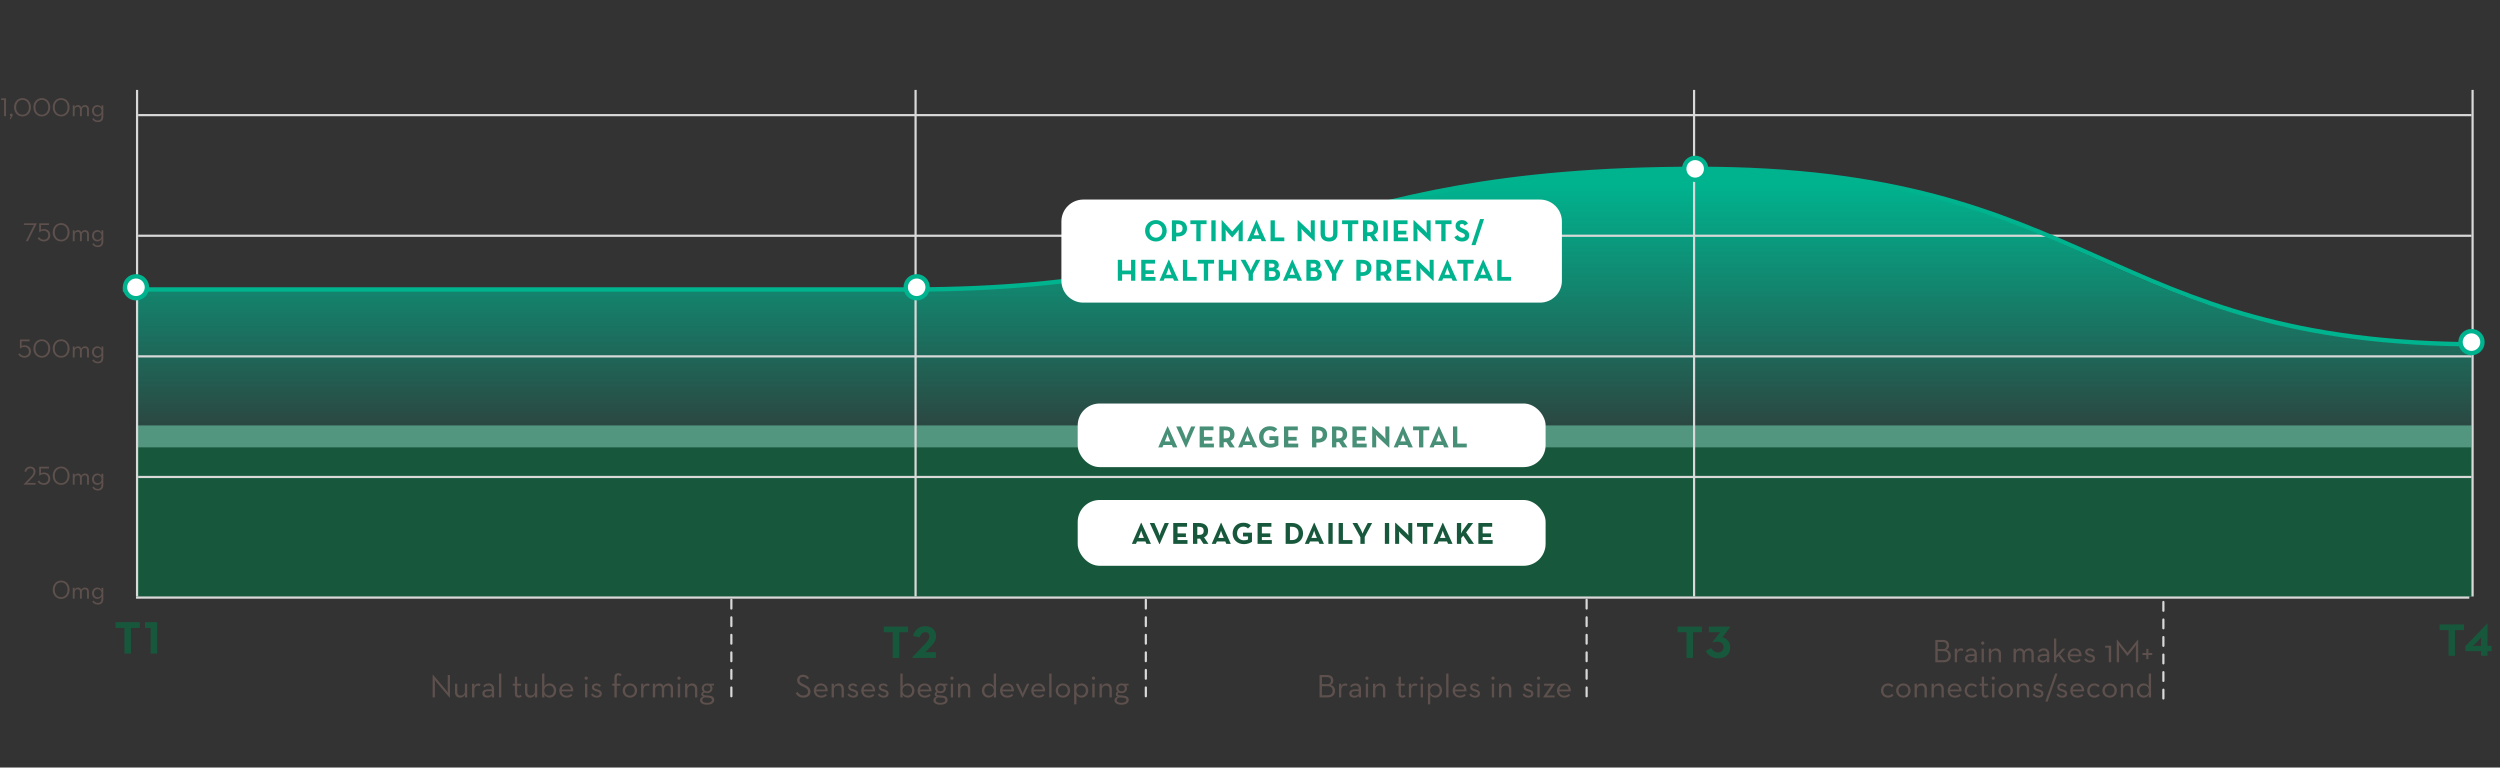 <svg width="1140" height="350" viewBox="0 0 1140 350" fill="none" xmlns="http://www.w3.org/2000/svg">
<rect x="0" y="0" width="1140" height="350" fill="#333333" stroke="none"/>
<path d="M417.66 132H62V271H1127V157C955.609 157 953.628 77 773.321 77C593.014 77 583.107 132 417.66 132Z" fill="url(#paint0_linear_6990_3012)"/>
<path d="M62 194H1127V272H62V194Z" fill="#52967F"/>
<rect width="1065" height="68" transform="translate(62 204)" fill="#17583C"/>
<line x1="417.5" y1="41" x2="417.5" y2="272" stroke="#D9D9D9" style="mix-blend-mode:multiply"/>
<line x1="772.5" y1="41" x2="772.5" y2="272" stroke="#D9D9D9" style="mix-blend-mode:multiply"/>
<line x1="1127.5" y1="41" x2="1127.5" y2="272" stroke="#D9D9D9" style="mix-blend-mode:multiply"/>
<line x1="62.5" y1="41" x2="62.5" y2="272" stroke="#D9D9D9" style="mix-blend-mode:multiply"/>
<path d="M1.846 53H2.722V44.84H0.514V45.608H1.846V53ZM4.442 54.344H4.91L5.63 52.904C5.702 52.772 5.774 52.592 5.774 52.424C5.774 52.064 5.474 51.776 5.126 51.776C4.79 51.776 4.478 52.064 4.478 52.424C4.478 52.712 4.658 52.928 4.91 53.012L4.442 54.344ZM10.263 53.096C12.423 53.096 14.103 51.392 14.103 48.92C14.103 46.448 12.423 44.744 10.263 44.744C8.103 44.744 6.423 46.448 6.423 48.92C6.423 51.392 8.103 53.096 10.263 53.096ZM10.263 52.316C8.475 52.316 7.335 50.888 7.335 48.92C7.335 46.952 8.475 45.524 10.263 45.524C12.051 45.524 13.191 46.952 13.191 48.92C13.191 50.888 12.051 52.316 10.263 52.316ZM19.076 53.096C21.236 53.096 22.916 51.392 22.916 48.92C22.916 46.448 21.236 44.744 19.076 44.744C16.916 44.744 15.236 46.448 15.236 48.92C15.236 51.392 16.916 53.096 19.076 53.096ZM19.076 52.316C17.288 52.316 16.148 50.888 16.148 48.92C16.148 46.952 17.288 45.524 19.076 45.524C20.864 45.524 22.004 46.952 22.004 48.92C22.004 50.888 20.864 52.316 19.076 52.316ZM27.888 53.096C30.048 53.096 31.728 51.392 31.728 48.92C31.728 46.448 30.048 44.744 27.888 44.744C25.728 44.744 24.048 46.448 24.048 48.92C24.048 51.392 25.728 53.096 27.888 53.096ZM27.888 52.316C26.1 52.316 24.96 50.888 24.96 48.92C24.96 46.952 26.1 45.524 27.888 45.524C29.676 45.524 30.816 46.952 30.816 48.92C30.816 50.888 29.676 52.316 27.888 52.316ZM33.185 53H34.025V50.216C34.025 49.232 34.577 48.692 35.369 48.692C36.137 48.692 36.449 49.136 36.449 49.928V53H37.289V50.216C37.289 49.232 37.829 48.692 38.621 48.692C39.401 48.692 39.713 49.136 39.713 49.928V53H40.541V49.82C40.541 48.644 39.869 47.924 38.777 47.924C38.057 47.924 37.433 48.296 37.061 48.968C36.845 48.344 36.341 47.924 35.561 47.924C34.865 47.924 34.325 48.296 34.001 48.968L34.025 48.032H33.185V53ZM44.595 55.676C46.071 55.676 47.103 54.908 47.103 53.156V48.032H46.263L46.287 49.1C45.939 48.416 45.303 47.924 44.355 47.924C43.011 47.924 41.955 49.028 41.955 50.504C41.955 51.992 43.011 53.096 44.367 53.096C45.255 53.096 45.939 52.616 46.263 51.968V53.096C46.263 54.404 45.639 54.956 44.571 54.956C43.695 54.956 43.119 54.56 42.699 53.864L42.075 54.296C42.543 55.1 43.371 55.676 44.595 55.676ZM44.535 52.364C43.491 52.364 42.819 51.584 42.819 50.504C42.819 49.436 43.491 48.668 44.535 48.668C45.591 48.668 46.299 49.436 46.299 50.504C46.299 51.584 45.591 52.364 44.535 52.364Z" fill="#5E514D"/>
<path d="M11.159 163.096C12.887 163.096 14.111 161.992 14.111 160.252C14.111 158.632 12.935 157.456 11.231 157.456C10.667 157.456 10.235 157.564 9.851 157.792V155.608H13.511V154.84H9.083V158.908L9.155 158.956C9.647 158.512 10.235 158.2 11.111 158.2C12.395 158.2 13.199 159.076 13.199 160.252C13.199 161.44 12.407 162.316 11.159 162.316C10.127 162.316 9.431 161.8 9.047 161.14L8.303 161.548C8.819 162.484 9.863 163.096 11.159 163.096ZM19.076 163.096C21.236 163.096 22.916 161.392 22.916 158.92C22.916 156.448 21.236 154.744 19.076 154.744C16.916 154.744 15.236 156.448 15.236 158.92C15.236 161.392 16.916 163.096 19.076 163.096ZM19.076 162.316C17.288 162.316 16.148 160.888 16.148 158.92C16.148 156.952 17.288 155.524 19.076 155.524C20.864 155.524 22.004 156.952 22.004 158.92C22.004 160.888 20.864 162.316 19.076 162.316ZM27.888 163.096C30.048 163.096 31.728 161.392 31.728 158.92C31.728 156.448 30.048 154.744 27.888 154.744C25.728 154.744 24.048 156.448 24.048 158.92C24.048 161.392 25.728 163.096 27.888 163.096ZM27.888 162.316C26.1 162.316 24.96 160.888 24.96 158.92C24.96 156.952 26.1 155.524 27.888 155.524C29.676 155.524 30.816 156.952 30.816 158.92C30.816 160.888 29.676 162.316 27.888 162.316ZM33.185 163H34.025V160.216C34.025 159.232 34.577 158.692 35.369 158.692C36.137 158.692 36.449 159.136 36.449 159.928V163H37.289V160.216C37.289 159.232 37.829 158.692 38.621 158.692C39.401 158.692 39.713 159.136 39.713 159.928V163H40.541V159.82C40.541 158.644 39.869 157.924 38.777 157.924C38.057 157.924 37.433 158.296 37.061 158.968C36.845 158.344 36.341 157.924 35.561 157.924C34.865 157.924 34.325 158.296 34.001 158.968L34.025 158.032H33.185V163ZM44.595 165.676C46.071 165.676 47.103 164.908 47.103 163.156V158.032H46.263L46.287 159.1C45.939 158.416 45.303 157.924 44.355 157.924C43.011 157.924 41.955 159.028 41.955 160.504C41.955 161.992 43.011 163.096 44.367 163.096C45.255 163.096 45.939 162.616 46.263 161.968V163.096C46.263 164.404 45.639 164.956 44.571 164.956C43.695 164.956 43.119 164.56 42.699 163.864L42.075 164.296C42.543 165.1 43.371 165.676 44.595 165.676ZM44.535 162.364C43.491 162.364 42.819 161.584 42.819 160.504C42.819 159.436 43.491 158.668 44.535 158.668C45.591 158.668 46.299 159.436 46.299 160.504C46.299 161.584 45.591 162.364 44.535 162.364Z" fill="#5E514D"/>
<path d="M11.784 110H12.708L16.752 101.924V101.84H10.896V102.608H15.48L11.784 110ZM19.972 110.096C21.7 110.096 22.924 108.992 22.924 107.252C22.924 105.632 21.748 104.456 20.044 104.456C19.48 104.456 19.048 104.564 18.664 104.792V102.608H22.324V101.84H17.896V105.908L17.968 105.956C18.46 105.512 19.048 105.2 19.924 105.2C21.208 105.2 22.012 106.076 22.012 107.252C22.012 108.44 21.22 109.316 19.972 109.316C18.94 109.316 18.244 108.8 17.86 108.14L17.116 108.548C17.632 109.484 18.676 110.096 19.972 110.096ZM27.888 110.096C30.048 110.096 31.728 108.392 31.728 105.92C31.728 103.448 30.048 101.744 27.888 101.744C25.728 101.744 24.048 103.448 24.048 105.92C24.048 108.392 25.728 110.096 27.888 110.096ZM27.888 109.316C26.1 109.316 24.96 107.888 24.96 105.92C24.96 103.952 26.1 102.524 27.888 102.524C29.676 102.524 30.816 103.952 30.816 105.92C30.816 107.888 29.676 109.316 27.888 109.316ZM33.185 110H34.025V107.216C34.025 106.232 34.577 105.692 35.369 105.692C36.137 105.692 36.449 106.136 36.449 106.928V110H37.289V107.216C37.289 106.232 37.829 105.692 38.621 105.692C39.401 105.692 39.713 106.136 39.713 106.928V110H40.541V106.82C40.541 105.644 39.869 104.924 38.777 104.924C38.057 104.924 37.433 105.296 37.061 105.968C36.845 105.344 36.341 104.924 35.561 104.924C34.865 104.924 34.325 105.296 34.001 105.968L34.025 105.032H33.185V110ZM44.595 112.676C46.071 112.676 47.103 111.908 47.103 110.156V105.032H46.263L46.287 106.1C45.939 105.416 45.303 104.924 44.355 104.924C43.011 104.924 41.955 106.028 41.955 107.504C41.955 108.992 43.011 110.096 44.367 110.096C45.255 110.096 45.939 109.616 46.263 108.968V110.096C46.263 111.404 45.639 111.956 44.571 111.956C43.695 111.956 43.119 111.56 42.699 110.864L42.075 111.296C42.543 112.1 43.371 112.676 44.595 112.676ZM44.535 109.364C43.491 109.364 42.819 108.584 42.819 107.504C42.819 106.436 43.491 105.668 44.535 105.668C45.591 105.668 46.299 106.436 46.299 107.504C46.299 108.584 45.591 109.364 44.535 109.364Z" fill="#5E514D"/>
<path d="M10.777 221H16.237V220.232H13.117C12.793 220.232 12.373 220.28 12.373 220.28C12.373 220.28 12.733 220.004 12.985 219.728L14.797 217.808C15.589 216.956 16.189 216.08 16.189 215.06C16.189 213.692 15.253 212.744 13.789 212.744C12.301 212.744 11.401 213.716 11.125 214.988L11.953 215.168C12.193 214.1 12.877 213.536 13.789 213.536C14.761 213.536 15.313 214.172 15.313 215.06C15.313 215.888 14.869 216.584 14.125 217.364L10.777 220.916V221ZM19.972 221.096C21.7 221.096 22.924 219.992 22.924 218.252C22.924 216.632 21.748 215.456 20.044 215.456C19.48 215.456 19.048 215.564 18.664 215.792V213.608H22.324V212.84H17.896V216.908L17.968 216.956C18.46 216.512 19.048 216.2 19.924 216.2C21.208 216.2 22.012 217.076 22.012 218.252C22.012 219.44 21.22 220.316 19.972 220.316C18.94 220.316 18.244 219.8 17.86 219.14L17.116 219.548C17.632 220.484 18.676 221.096 19.972 221.096ZM27.888 221.096C30.048 221.096 31.728 219.392 31.728 216.92C31.728 214.448 30.048 212.744 27.888 212.744C25.728 212.744 24.048 214.448 24.048 216.92C24.048 219.392 25.728 221.096 27.888 221.096ZM27.888 220.316C26.1 220.316 24.96 218.888 24.96 216.92C24.96 214.952 26.1 213.524 27.888 213.524C29.676 213.524 30.816 214.952 30.816 216.92C30.816 218.888 29.676 220.316 27.888 220.316ZM33.185 221H34.025V218.216C34.025 217.232 34.577 216.692 35.369 216.692C36.137 216.692 36.449 217.136 36.449 217.928V221H37.289V218.216C37.289 217.232 37.829 216.692 38.621 216.692C39.401 216.692 39.713 217.136 39.713 217.928V221H40.541V217.82C40.541 216.644 39.869 215.924 38.777 215.924C38.057 215.924 37.433 216.296 37.061 216.968C36.845 216.344 36.341 215.924 35.561 215.924C34.865 215.924 34.325 216.296 34.001 216.968L34.025 216.032H33.185V221ZM44.595 223.676C46.071 223.676 47.103 222.908 47.103 221.156V216.032H46.263L46.287 217.1C45.939 216.416 45.303 215.924 44.355 215.924C43.011 215.924 41.955 217.028 41.955 218.504C41.955 219.992 43.011 221.096 44.367 221.096C45.255 221.096 45.939 220.616 46.263 219.968V221.096C46.263 222.404 45.639 222.956 44.571 222.956C43.695 222.956 43.119 222.56 42.699 221.864L42.075 222.296C42.543 223.1 43.371 223.676 44.595 223.676ZM44.535 220.364C43.491 220.364 42.819 219.584 42.819 218.504C42.819 217.436 43.491 216.668 44.535 216.668C45.591 216.668 46.299 217.436 46.299 218.504C46.299 219.584 45.591 220.364 44.535 220.364Z" fill="#5E514D"/>
<path d="M27.888 273.096C30.048 273.096 31.728 271.392 31.728 268.92C31.728 266.448 30.048 264.744 27.888 264.744C25.728 264.744 24.048 266.448 24.048 268.92C24.048 271.392 25.728 273.096 27.888 273.096ZM27.888 272.316C26.1 272.316 24.96 270.888 24.96 268.92C24.96 266.952 26.1 265.524 27.888 265.524C29.676 265.524 30.816 266.952 30.816 268.92C30.816 270.888 29.676 272.316 27.888 272.316ZM33.185 273H34.025V270.216C34.025 269.232 34.577 268.692 35.369 268.692C36.137 268.692 36.449 269.136 36.449 269.928V273H37.289V270.216C37.289 269.232 37.829 268.692 38.621 268.692C39.401 268.692 39.713 269.136 39.713 269.928V273H40.541V269.82C40.541 268.644 39.869 267.924 38.777 267.924C38.057 267.924 37.433 268.296 37.061 268.968C36.845 268.344 36.341 267.924 35.561 267.924C34.865 267.924 34.325 268.296 34.001 268.968L34.025 268.032H33.185V273ZM44.595 275.676C46.071 275.676 47.103 274.908 47.103 273.156V268.032H46.263L46.287 269.1C45.939 268.416 45.303 267.924 44.355 267.924C43.011 267.924 41.955 269.028 41.955 270.504C41.955 271.992 43.011 273.096 44.367 273.096C45.255 273.096 45.939 272.616 46.263 271.968V273.096C46.263 274.404 45.639 274.956 44.571 274.956C43.695 274.956 43.119 274.56 42.699 273.864L42.075 274.296C42.543 275.1 43.371 275.676 44.595 275.676ZM44.535 272.364C43.491 272.364 42.819 271.584 42.819 270.504C42.819 269.436 43.491 268.668 44.535 268.668C45.591 268.668 46.299 269.436 46.299 270.504C46.299 271.584 45.591 272.364 44.535 272.364Z" fill="#5E514D"/>
<line x1="63" y1="52.5" x2="1127" y2="52.5" stroke="#D9D9D9" style="mix-blend-mode:multiply"/>
<line x1="63" y1="107.5" x2="1127" y2="107.5" stroke="#D9D9D9" style="mix-blend-mode:multiply"/>
<line x1="63" y1="217.5" x2="1127" y2="217.5" stroke="#D9D9D9" style="mix-blend-mode:multiply"/>
<line x1="63" y1="162.5" x2="1127" y2="162.5" stroke="#D9D9D9" style="mix-blend-mode:multiply"/>
<line x1="62" y1="272.5" x2="1126" y2="272.5" stroke="#D9D9D9"/>
<path d="M56 132C249 132 248 132 415 132C582 132 592 77 774 77C956 77 958 157 1131 157" stroke="#00B38F" stroke-width="2"/>
<path d="M484 101C484 95.477 488.477 91 494 91H495.677H702.227C707.75 91 712.227 95.477 712.227 101V128C712.227 133.523 707.75 138 702.227 138H494C488.477 138 484 133.523 484 128V101.5V101Z" fill="white"/>
<path d="M527.089 110.126C529.833 110.126 532.017 108.054 532.017 105.24C532.017 102.426 529.833 100.354 527.089 100.354C524.345 100.354 522.161 102.426 522.161 105.24C522.161 108.054 524.345 110.126 527.089 110.126ZM527.089 108.376C525.353 108.376 524.177 107.018 524.177 105.24C524.177 103.462 525.353 102.104 527.089 102.104C528.825 102.104 530.001 103.462 530.001 105.24C530.001 107.018 528.825 108.376 527.089 108.376ZM534.38 110H536.34V107.83H537.012C539.658 107.83 541.268 106.458 541.268 104.162C541.268 101.866 539.672 100.48 537.012 100.48H534.38V110ZM536.34 106.108V102.202H536.956C538.524 102.202 539.252 102.846 539.252 104.162C539.252 105.464 538.552 106.108 536.956 106.108H536.34ZM545.521 110H547.481V102.202H550.197V100.48H542.805V102.202H545.521V110ZM552.378 110H554.338V100.48H552.378V110ZM557.056 110H558.932V106.43C558.932 105.786 558.862 104.764 558.862 104.764C558.862 104.764 559.436 105.604 559.884 106.108L561.774 108.222H561.956L563.846 106.108C564.294 105.604 564.868 104.764 564.868 104.764C564.868 104.764 564.798 105.786 564.798 106.43V110H566.688V100.382H566.52L561.9 105.534L557.21 100.382H557.056V110ZM568.677 110H570.567L571.015 108.922H574.879L575.327 110H577.385L573.031 100.396H572.863L568.677 110ZM571.673 107.284L572.359 105.632C572.639 104.96 572.919 103.924 572.919 103.924C572.919 103.924 573.213 104.96 573.493 105.632L574.179 107.284H571.673ZM579.374 110H585.646V108.278H581.334V100.48H579.374V110ZM599.341 110.084H599.537V100.48H597.703V104.47C597.703 105.128 597.829 106.206 597.829 106.206C597.829 106.206 597.171 105.338 596.709 104.904L591.907 100.396H591.711V110H593.545V106.01C593.545 105.324 593.405 104.274 593.405 104.274C593.405 104.274 594.063 105.128 594.539 105.576L599.341 110.084ZM606.05 110.126C608.22 110.126 609.886 108.964 609.886 106.556V100.48H607.926V106.444C607.926 107.83 607.338 108.362 606.05 108.362C604.748 108.362 604.146 107.83 604.146 106.444V100.48H602.186V106.556C602.186 108.964 603.852 110.126 606.05 110.126ZM614.696 110H616.656V102.202H619.372V100.48H611.98V102.202H614.696V110ZM626.565 107.032C627.741 106.5 628.399 105.562 628.399 104.078C628.399 101.754 626.803 100.48 624.143 100.48H621.511V110H623.471V107.634H624.143C624.325 107.634 624.521 107.62 624.703 107.592L626.271 110H628.539L626.565 107.032ZM623.471 105.926V102.202H624.087C625.655 102.202 626.383 102.734 626.383 104.078C626.383 105.422 625.683 105.926 624.087 105.926H623.471ZM630.852 110H632.812V100.48H630.852V110ZM635.53 110H642.026V108.278H637.49V106.906H641.312V105.226H637.49V102.202H641.83V100.48H635.53V110ZM652.172 110.084H652.368V100.48H650.534V104.47C650.534 105.128 650.66 106.206 650.66 106.206C650.66 106.206 650.002 105.338 649.54 104.904L644.738 100.396H644.542V110H646.376V106.01C646.376 105.324 646.236 104.274 646.236 104.274C646.236 104.274 646.894 105.128 647.37 105.576L652.172 110.084ZM657.229 110H659.189V102.202H661.905V100.48H654.513V102.202H657.229V110ZM666.72 110.126C668.582 110.126 669.968 109.16 669.968 107.396C669.968 105.758 669.03 105.03 667.364 104.316L666.874 104.106C666.034 103.742 665.67 103.504 665.67 102.916C665.67 102.44 666.034 102.076 666.608 102.076C667.168 102.076 667.532 102.314 667.868 102.916L669.394 101.936C668.75 100.802 667.854 100.368 666.608 100.368C664.858 100.368 663.738 101.488 663.738 102.958C663.738 104.554 664.676 105.31 666.09 105.912L666.58 106.122C667.476 106.514 668.008 106.752 668.008 107.424C668.008 107.984 667.49 108.39 666.678 108.39C665.712 108.39 665.166 107.886 664.746 107.2L663.15 108.124C663.724 109.258 664.9 110.126 666.72 110.126ZM670.977 111.792H672.825L676.731 99.892H674.883L670.977 111.792ZM509.724 128H511.684V125.102H515.758V128H517.718V118.48H515.758V123.352H511.684V118.48H509.724V128ZM520.404 128H526.9V126.278H522.364V124.906H526.186V123.226H522.364V120.202H526.704V118.48H520.404V128ZM528.717 128H530.607L531.055 126.922H534.919L535.367 128H537.425L533.071 118.396H532.903L528.717 128ZM531.713 125.284L532.399 123.632C532.679 122.96 532.959 121.924 532.959 121.924C532.959 121.924 533.253 122.96 533.533 123.632L534.219 125.284H531.713ZM539.414 128H545.686V126.278H541.374V118.48H539.414V128ZM548.942 128H550.902V120.202H553.618V118.48H546.226V120.202H548.942V128ZM555.757 128H557.717V125.102H561.791V128H563.751V118.48H561.791V123.352H557.717V118.48H555.757V128ZM569.35 128H571.324V124.836L574.712 118.48H572.71L571.1 121.546C570.736 122.232 570.358 123.352 570.358 123.352C570.358 123.352 569.952 122.218 569.588 121.546L567.908 118.48H565.738L569.35 124.976V128ZM576.681 128H580.531C582.519 128 583.723 126.754 583.723 125.06C583.723 123.87 583.093 123.002 581.791 122.694C582.617 122.428 583.135 121.826 583.135 120.944C583.135 119.6 582.141 118.48 580.363 118.48H576.681V128ZM578.641 121.994V120.202H580.251C580.853 120.202 581.203 120.552 581.203 121.098C581.203 121.644 580.783 121.994 580.153 121.994H578.641ZM578.641 126.278V123.66H580.335C581.231 123.66 581.749 124.192 581.749 124.962C581.749 125.746 581.245 126.278 580.447 126.278H578.641ZM585.02 128H586.91L587.358 126.922H591.222L591.67 128H593.728L589.374 118.396H589.206L585.02 128ZM588.016 125.284L588.702 123.632C588.982 122.96 589.262 121.924 589.262 121.924C589.262 121.924 589.556 122.96 589.836 123.632L590.522 125.284H588.016ZM595.717 128H599.567C601.555 128 602.759 126.754 602.759 125.06C602.759 123.87 602.129 123.002 600.827 122.694C601.653 122.428 602.171 121.826 602.171 120.944C602.171 119.6 601.177 118.48 599.399 118.48H595.717V128ZM597.677 121.994V120.202H599.287C599.889 120.202 600.239 120.552 600.239 121.098C600.239 121.644 599.819 121.994 599.189 121.994H597.677ZM597.677 126.278V123.66H599.371C600.267 123.66 600.785 124.192 600.785 124.962C600.785 125.746 600.281 126.278 599.483 126.278H597.677ZM607.382 128H609.356V124.836L612.744 118.48H610.742L609.132 121.546C608.768 122.232 608.39 123.352 608.39 123.352C608.39 123.352 607.984 122.218 607.62 121.546L605.94 118.48H603.77L607.382 124.976V128ZM618.503 128H620.463V125.83H621.135C623.781 125.83 625.391 124.458 625.391 122.162C625.391 119.866 623.795 118.48 621.135 118.48H618.503V128ZM620.463 124.108V120.202H621.079C622.647 120.202 623.375 120.846 623.375 122.162C623.375 123.464 622.675 124.108 621.079 124.108H620.463ZM632.665 125.032C633.841 124.5 634.499 123.562 634.499 122.078C634.499 119.754 632.903 118.48 630.243 118.48H627.611V128H629.571V125.634H630.243C630.425 125.634 630.621 125.62 630.803 125.592L632.371 128H634.639L632.665 125.032ZM629.571 123.926V120.202H630.187C631.755 120.202 632.483 120.734 632.483 122.078C632.483 123.422 631.783 123.926 630.187 123.926H629.571ZM636.911 128H643.407V126.278H638.871V124.906H642.693V123.226H638.871V120.202H643.211V118.48H636.911V128ZM653.553 128.084H653.749V118.48H651.915V122.47C651.915 123.128 652.041 124.206 652.041 124.206C652.041 124.206 651.383 123.338 650.921 122.904L646.119 118.396H645.923V128H647.757V124.01C647.757 123.324 647.617 122.274 647.617 122.274C647.617 122.274 648.275 123.128 648.751 123.576L653.553 128.084ZM655.74 128H657.63L658.078 126.922H661.942L662.39 128H664.448L660.094 118.396H659.926L655.74 128ZM658.736 125.284L659.422 123.632C659.702 122.96 659.982 121.924 659.982 121.924C659.982 121.924 660.276 122.96 660.556 123.632L661.242 125.284H658.736ZM667.28 128H669.24V120.202H671.956V118.48H664.564V120.202H667.28V128ZM672.069 128H673.959L674.407 126.922H678.271L678.719 128H680.777L676.423 118.396H676.255L672.069 128ZM675.065 125.284L675.751 123.632C676.031 122.96 676.311 121.924 676.311 121.924C676.311 121.924 676.605 122.96 676.885 123.632L677.571 125.284H675.065ZM682.766 128H689.038V126.278H684.726V118.48H682.766V128Z" fill="#00B38F"/>
<rect x="491.431" y="184" width="213.366" height="29" rx="10" fill="white"/>
<path d="M528.166 204H530.056L530.504 202.922H534.368L534.816 204H536.874L532.52 194.396H532.352L528.166 204ZM531.162 201.284L531.848 199.632C532.128 198.96 532.408 197.924 532.408 197.924C532.408 197.924 532.702 198.96 532.982 199.632L533.668 201.284H531.162ZM540.684 204.084H540.88L545.052 194.48H543.148L541.552 198.148C541.188 198.974 540.824 200.304 540.824 200.304C540.824 200.304 540.446 198.96 540.082 198.148L538.444 194.48H536.344L540.684 204.084ZM547.041 204H553.537V202.278H549.001V200.906H552.823V199.226H549.001V196.202H553.341V194.48H547.041V204ZM561.107 201.032C562.283 200.5 562.941 199.562 562.941 198.078C562.941 195.754 561.345 194.48 558.685 194.48H556.053V204H558.013V201.634H558.685C558.867 201.634 559.063 201.62 559.245 201.592L560.813 204H563.081L561.107 201.032ZM558.013 199.926V196.202H558.629C560.197 196.202 560.925 196.734 560.925 198.078C560.925 199.422 560.225 199.926 558.629 199.926H558.013ZM564.585 204H566.475L566.923 202.922H570.787L571.235 204H573.293L568.939 194.396H568.771L564.585 204ZM567.581 201.284L568.267 199.632C568.547 198.96 568.827 197.924 568.827 197.924C568.827 197.924 569.121 198.96 569.401 199.632L570.087 201.284H567.581ZM579.292 204.126C581.028 204.126 582.4 203.468 582.946 203.02V198.904H578.858V200.626H581.154V202.026C580.664 202.264 579.908 202.376 579.292 202.376C577.29 202.376 576.142 201.018 576.142 199.24C576.142 197.462 577.262 196.132 578.984 196.132C580.09 196.132 580.636 196.51 581.112 197L582.442 195.684C581.658 194.788 580.538 194.368 578.984 194.368C576.114 194.368 574.126 196.426 574.126 199.24C574.126 202.054 576.184 204.126 579.292 204.126ZM585.497 204H591.993V202.278H587.457V200.906H591.279V199.226H587.457V196.202H591.797V194.48H585.497V204ZM598.3 204H600.26V201.83H600.932C603.578 201.83 605.188 200.458 605.188 198.162C605.188 195.866 603.592 194.48 600.932 194.48H598.3V204ZM600.26 200.108V196.202H600.876C602.444 196.202 603.172 196.846 603.172 198.162C603.172 199.464 602.472 200.108 600.876 200.108H600.26ZM612.462 201.032C613.638 200.5 614.296 199.562 614.296 198.078C614.296 195.754 612.7 194.48 610.04 194.48H607.408V204H609.368V201.634H610.04C610.222 201.634 610.418 201.62 610.6 201.592L612.168 204H614.436L612.462 201.032ZM609.368 199.926V196.202H609.984C611.552 196.202 612.28 196.734 612.28 198.078C612.28 199.422 611.58 199.926 609.984 199.926H609.368ZM616.707 204H623.203V202.278H618.667V200.906H622.489V199.226H618.667V196.202H623.007V194.48H616.707V204ZM633.35 204.084H633.546V194.48H631.712V198.47C631.712 199.128 631.838 200.206 631.838 200.206C631.838 200.206 631.18 199.338 630.718 198.904L625.916 194.396H625.72V204H627.554V200.01C627.554 199.324 627.414 198.274 627.414 198.274C627.414 198.274 628.072 199.128 628.548 199.576L633.35 204.084ZM635.536 204H637.426L637.874 202.922H641.738L642.186 204H644.244L639.89 194.396H639.722L635.536 204ZM638.532 201.284L639.218 199.632C639.498 198.96 639.778 197.924 639.778 197.924C639.778 197.924 640.072 198.96 640.352 199.632L641.038 201.284H638.532ZM647.077 204H649.037V196.202H651.753V194.48H644.361V196.202H647.077V204ZM651.866 204H653.756L654.204 202.922H658.068L658.516 204H660.574L656.22 194.396H656.052L651.866 204ZM654.862 201.284L655.548 199.632C655.828 198.96 656.108 197.924 656.108 197.924C656.108 197.924 656.402 198.96 656.682 199.632L657.368 201.284H654.862ZM662.563 204H668.835V202.278H664.523V194.48H662.563V204Z" fill="#478F77"/>
<rect x="491.431" y="228" width="213.366" height="30" rx="10" fill="white"/>
<path d="M516.122 248H518.012L518.46 246.922H522.324L522.772 248H524.83L520.476 238.396H520.308L516.122 248ZM519.118 245.284L519.804 243.632C520.084 242.96 520.364 241.924 520.364 241.924C520.364 241.924 520.658 242.96 520.938 243.632L521.624 245.284H519.118ZM528.641 248.084H528.837L533.009 238.48H531.105L529.509 242.148C529.145 242.974 528.781 244.304 528.781 244.304C528.781 244.304 528.403 242.96 528.039 242.148L526.401 238.48H524.301L528.641 248.084ZM534.997 248H541.493V246.278H536.957V244.906H540.779V243.226H536.957V240.202H541.297V238.48H534.997V248ZM549.064 245.032C550.24 244.5 550.898 243.562 550.898 242.078C550.898 239.754 549.302 238.48 546.642 238.48H544.01V248H545.97V245.634H546.642C546.824 245.634 547.02 245.62 547.202 245.592L548.77 248H551.038L549.064 245.032ZM545.97 243.926V240.202H546.586C548.154 240.202 548.882 240.734 548.882 242.078C548.882 243.422 548.182 243.926 546.586 243.926H545.97ZM552.541 248H554.431L554.879 246.922H558.743L559.191 248H561.249L556.895 238.396H556.727L552.541 248ZM555.537 245.284L556.223 243.632C556.503 242.96 556.783 241.924 556.783 241.924C556.783 241.924 557.077 242.96 557.357 243.632L558.043 245.284H555.537ZM567.248 248.126C568.984 248.126 570.356 247.468 570.902 247.02V242.904H566.814V244.626H569.11V246.026C568.62 246.264 567.864 246.376 567.248 246.376C565.246 246.376 564.098 245.018 564.098 243.24C564.098 241.462 565.218 240.132 566.94 240.132C568.046 240.132 568.592 240.51 569.068 241L570.398 239.684C569.614 238.788 568.494 238.368 566.94 238.368C564.07 238.368 562.082 240.426 562.082 243.24C562.082 246.054 564.14 248.126 567.248 248.126ZM573.454 248H579.95V246.278H575.414V244.906H579.236V243.226H575.414V240.202H579.754V238.48H573.454V248ZM586.256 248H589.182C592.122 248 594.194 246.054 594.194 243.24C594.194 240.426 592.108 238.48 589.182 238.48H586.256V248ZM588.216 246.278V240.202H589.084C591.198 240.202 592.164 241.462 592.164 243.24C592.164 245.018 591.198 246.278 589.084 246.278H588.216ZM595.006 248H596.896L597.344 246.922H601.208L601.656 248H603.714L599.36 238.396H599.192L595.006 248ZM598.002 245.284L598.688 243.632C598.968 242.96 599.248 241.924 599.248 241.924C599.248 241.924 599.542 242.96 599.822 243.632L600.508 245.284H598.002ZM605.745 248H607.705V238.48H605.745V248ZM610.422 248H616.694V246.278H612.382V238.48H610.422V248ZM620.337 248H622.311V244.836L625.699 238.48H623.697L622.087 241.546C621.723 242.232 621.345 243.352 621.345 243.352C621.345 243.352 620.939 242.218 620.575 241.546L618.895 238.48H616.725L620.337 244.976V248ZM631.5 248H633.46V238.48H631.5V248ZM643.808 248.084H644.004V238.48H642.17V242.47C642.17 243.128 642.296 244.206 642.296 244.206C642.296 244.206 641.638 243.338 641.176 242.904L636.374 238.396H636.178V248H638.012V244.01C638.012 243.324 637.872 242.274 637.872 242.274C637.872 242.274 638.53 243.128 639.006 243.576L643.808 248.084ZM648.864 248H650.824V240.202H653.54V238.48H646.148V240.202H648.864V248ZM653.653 248H655.543L655.991 246.922H659.855L660.303 248H662.361L658.007 238.396H657.839L653.653 248ZM656.649 245.284L657.335 243.632C657.615 242.96 657.895 241.924 657.895 241.924C657.895 241.924 658.189 242.96 658.469 243.632L659.155 245.284H656.649ZM666.184 243.366C666.24 242.89 666.31 242.232 666.31 241.77V238.48H664.35V248H666.31V245.368L667.234 244.262L669.768 248H672.134L668.55 242.792L671.742 238.48H669.516L666.996 241.882C666.702 242.274 666.408 242.862 666.184 243.366ZM674.142 248H680.638V246.278H676.102V244.906H679.924V243.226H676.102V240.202H680.442V238.48H674.142V248Z" fill="#17583C"/>
<circle cx="62" cy="131" r="5" fill="white" stroke="#00B38F" stroke-width="2"/>
<circle cx="418" cy="131" r="5" fill="white" stroke="#00B38F" stroke-width="2"/>
<circle cx="773" cy="77" r="5" fill="white" stroke="#00B38F" stroke-width="2"/>
<circle cx="1127" cy="156" r="5" fill="white" stroke="#00B38F" stroke-width="2"/>
<path d="M56.746 298H59.686V286.303H63.76V283.72H52.672V286.303H56.746V298ZM68.691 298H71.652V283.72H66.129V286.345H68.691V298Z" fill="#17583C"/>
<path d="M407.07 300H410.01V288.303H414.084V285.72H402.996V288.303H407.07V300ZM415.97 300H426.743V297.417H422.837C422.312 297.417 421.661 297.501 421.661 297.501C421.661 297.501 422.27 297.081 422.669 296.682L424.433 294.834C426.092 293.091 426.827 291.684 426.827 290.109C426.827 287.463 424.958 285.552 421.934 285.552C418.889 285.552 416.978 287.442 416.39 290.025L419.372 290.613C419.792 289.206 420.632 288.261 421.913 288.261C423.215 288.261 423.824 289.122 423.824 290.13C423.824 291.075 423.362 292.041 421.85 293.616L415.97 299.748V300Z" fill="#17583C"/>
<path d="M769.05 300H771.99V288.303H776.064V285.72H764.976V288.303H769.05V300ZM783.556 300.189C786.559 300.189 788.974 298.467 788.974 295.254C788.974 292.692 787.357 291.033 785.32 290.571C785.32 290.571 785.761 290.193 786.244 289.542L788.89 285.972V285.72H779.188V288.303H783.304C783.808 288.303 784.438 288.24 784.438 288.24C784.438 288.24 784.018 288.681 783.724 289.059L780.973 292.734L781.12 292.965C781.498 292.818 782.17 292.608 783.178 292.608C785.026 292.608 785.971 293.679 785.971 295.107C785.971 296.514 784.963 297.522 783.43 297.522C781.792 297.522 780.889 296.514 780.385 295.527L777.865 296.829C778.726 298.782 780.91 300.189 783.556 300.189Z" fill="#17583C"/>
<line x1="0.5" y1="-0.5" x2="46.5" y2="-0.5" transform="matrix(8.45089e-07 1 1 -2.26093e-09 523 273)" stroke="#D9D9D9" stroke-linecap="round" stroke-dasharray="4 4"/>
<line x1="0.5" y1="-0.5" x2="46.5" y2="-0.5" transform="matrix(8.45089e-07 1 1 -2.26093e-09 334 273)" stroke="#D9D9D9" stroke-linecap="round" stroke-dasharray="4 4"/>
<line x1="0.5" y1="-0.5" x2="46.5" y2="-0.5" transform="matrix(-7.1378e-07 1 1 2.67685e-09 724 273)" stroke="#D9D9D9" stroke-linecap="round" stroke-dasharray="4 4"/>
<line x1="0.5" y1="-0.5" x2="45.5" y2="-0.5" transform="matrix(-1.82653e-07 1 1 1.04607e-08 987 274)" stroke="#D9D9D9" stroke-linecap="round" stroke-dasharray="4 4"/>
<path d="M366.397 318.12C368.227 318.12 369.562 317.1 369.562 315.42C369.562 313.89 368.692 313.05 366.997 312.3L366.187 311.925C365.047 311.4 364.567 310.995 364.567 310.095C364.567 309.225 365.182 308.64 366.187 308.64C367.147 308.64 367.687 309.12 368.077 309.75L368.947 309.21C368.407 308.31 367.552 307.68 366.187 307.68C364.657 307.68 363.502 308.655 363.502 310.125C363.502 311.55 364.297 312.255 365.752 312.915L366.562 313.29C367.837 313.86 368.482 314.385 368.482 315.42C368.482 316.5 367.552 317.16 366.367 317.16C364.927 317.16 364.222 316.425 363.742 315.57L362.842 316.05C363.382 317.13 364.447 318.12 366.397 318.12ZM372.146 315.24H377.426C377.501 313.185 376.301 311.655 374.306 311.655C372.491 311.655 371.096 313.08 371.096 314.895C371.096 316.71 372.416 318.12 374.456 318.12C375.671 318.12 376.496 317.685 377.066 317.04L376.421 316.41C376.016 316.86 375.386 317.235 374.456 317.235C373.091 317.235 372.281 316.425 372.146 315.24ZM372.161 314.445C372.326 313.305 373.121 312.54 374.306 312.54C375.611 312.54 376.286 313.38 376.376 314.445H372.161ZM379.22 318H380.27V314.58C380.27 313.35 381.05 312.615 382.205 312.615C383.24 312.615 383.75 313.245 383.75 314.34V318H384.8V314.22C384.8 312.6 383.855 311.655 382.475 311.655C381.47 311.655 380.645 312.18 380.24 313.065L380.27 311.79H379.22V318ZM389.04 318.12C390.6 318.12 391.305 317.325 391.305 316.275C391.305 315.075 390.3 314.655 389.25 314.37C388.155 314.055 387.78 313.89 387.78 313.305C387.78 312.825 388.185 312.51 388.86 312.51C389.46 312.51 389.895 312.78 390.21 313.215L390.93 312.66C390.495 312.045 389.805 311.655 388.86 311.655C387.72 311.655 386.82 312.27 386.82 313.35C386.82 314.52 387.72 314.91 388.695 315.195C389.775 315.51 390.315 315.66 390.315 316.335C390.315 316.905 389.835 317.265 388.995 317.265C388.095 317.265 387.555 316.815 387.195 316.215L386.385 316.68C386.79 317.46 387.675 318.12 389.04 318.12ZM393.767 315.24H399.047C399.122 313.185 397.922 311.655 395.927 311.655C394.112 311.655 392.717 313.08 392.717 314.895C392.717 316.71 394.037 318.12 396.077 318.12C397.292 318.12 398.117 317.685 398.687 317.04L398.042 316.41C397.637 316.86 397.007 317.235 396.077 317.235C394.712 317.235 393.902 316.425 393.767 315.24ZM393.782 314.445C393.947 313.305 394.742 312.54 395.927 312.54C397.232 312.54 397.907 313.38 397.997 314.445H393.782ZM402.926 318.12C404.486 318.12 405.191 317.325 405.191 316.275C405.191 315.075 404.186 314.655 403.136 314.37C402.041 314.055 401.666 313.89 401.666 313.305C401.666 312.825 402.071 312.51 402.746 312.51C403.346 312.51 403.781 312.78 404.096 313.215L404.816 312.66C404.381 312.045 403.691 311.655 402.746 311.655C401.606 311.655 400.706 312.27 400.706 313.35C400.706 314.52 401.606 314.91 402.581 315.195C403.661 315.51 404.201 315.66 404.201 316.335C404.201 316.905 403.721 317.265 402.881 317.265C401.981 317.265 401.441 316.815 401.081 316.215L400.271 316.68C400.676 317.46 401.561 318.12 402.926 318.12ZM413.973 318.12C415.668 318.12 416.988 316.74 416.988 314.88C416.988 313.035 415.683 311.655 413.988 311.655C412.833 311.655 412.053 312.24 411.603 313.065V307.17H410.568V318H411.603L411.573 316.665C411.993 317.52 412.863 318.12 413.973 318.12ZM413.763 317.205C412.443 317.205 411.558 316.23 411.558 314.88C411.558 313.545 412.443 312.585 413.763 312.585C415.068 312.585 415.908 313.545 415.908 314.88C415.908 316.23 415.068 317.205 413.763 317.205ZM419.475 315.24H424.755C424.83 313.185 423.63 311.655 421.635 311.655C419.82 311.655 418.425 313.08 418.425 314.895C418.425 316.71 419.745 318.12 421.785 318.12C423 318.12 423.825 317.685 424.395 317.04L423.75 316.41C423.345 316.86 422.715 317.235 421.785 317.235C420.42 317.235 419.61 316.425 419.475 315.24ZM419.49 314.445C419.655 313.305 420.45 312.54 421.635 312.54C422.94 312.54 423.615 313.38 423.705 314.445H419.49ZM429.776 311.79C429.506 311.7 429.206 311.655 428.891 311.655C427.451 311.655 426.416 312.57 426.416 313.86C426.416 314.475 426.656 315.015 427.091 315.39C426.566 315.6 426.236 316.005 426.236 316.53C426.236 317.07 426.521 317.49 427.106 317.685C426.236 317.955 425.636 318.45 425.636 319.305C425.636 320.55 426.821 321.345 428.816 321.345C430.871 321.345 432.116 320.49 432.116 319.14C432.116 317.955 431.276 317.31 429.506 317.175L427.916 317.055C427.391 317.025 427.106 316.83 427.106 316.425C427.106 316.125 427.286 315.885 427.616 315.795C427.976 315.99 428.411 316.08 428.891 316.08C430.331 316.08 431.306 315.135 431.306 313.86C431.306 313.35 431.126 312.915 430.811 312.585H432.026V311.79H429.776ZM428.876 315.27C427.931 315.27 427.376 314.7 427.376 313.86C427.376 313.02 427.931 312.465 428.876 312.465C429.806 312.465 430.361 313.02 430.361 313.86C430.361 314.7 429.806 315.27 428.876 315.27ZM427.766 318L429.326 318.105C430.646 318.195 431.051 318.495 431.051 319.185C431.051 320.025 430.211 320.505 428.816 320.505C427.376 320.505 426.671 320.04 426.671 319.215C426.671 318.585 427.106 318.195 427.766 318ZM434.092 309.99C434.482 309.99 434.842 309.69 434.842 309.255C434.842 308.82 434.482 308.505 434.092 308.505C433.702 308.505 433.342 308.82 433.342 309.255C433.342 309.69 433.702 309.99 434.092 309.99ZM433.567 318H434.617V311.79H433.567V318ZM436.862 318H437.912V314.58C437.912 313.35 438.692 312.615 439.847 312.615C440.882 312.615 441.392 313.245 441.392 314.34V318H442.442V314.22C442.442 312.6 441.497 311.655 440.117 311.655C439.112 311.655 438.287 312.18 437.882 313.065L437.912 311.79H436.862V318ZM450.781 318.12C451.891 318.12 452.761 317.52 453.181 316.665L453.151 318H454.186V307.17H453.151V313.065C452.701 312.24 451.951 311.655 450.766 311.655C449.086 311.655 447.766 313.035 447.766 314.88C447.766 316.74 449.086 318.12 450.781 318.12ZM450.991 317.205C449.686 317.205 448.846 316.23 448.846 314.88C448.846 313.545 449.686 312.585 450.991 312.585C452.311 312.585 453.196 313.545 453.196 314.88C453.196 316.23 452.311 317.205 450.991 317.205ZM457.078 315.24H462.358C462.433 313.185 461.233 311.655 459.238 311.655C457.423 311.655 456.028 313.08 456.028 314.895C456.028 316.71 457.348 318.12 459.388 318.12C460.603 318.12 461.428 317.685 461.998 317.04L461.353 316.41C460.948 316.86 460.318 317.235 459.388 317.235C458.023 317.235 457.213 316.425 457.078 315.24ZM457.093 314.445C457.258 313.305 458.053 312.54 459.238 312.54C460.543 312.54 461.218 313.38 461.308 314.445H457.093ZM466.212 318.12H466.407L469.377 311.79H468.297L466.677 315.375C466.482 315.795 466.347 316.44 466.347 316.44C466.347 316.44 466.197 315.795 466.002 315.375L464.352 311.79H463.197L466.212 318.12ZM471.301 315.24H476.581C476.656 313.185 475.456 311.655 473.461 311.655C471.646 311.655 470.251 313.08 470.251 314.895C470.251 316.71 471.571 318.12 473.611 318.12C474.826 318.12 475.651 317.685 476.221 317.04L475.576 316.41C475.171 316.86 474.541 317.235 473.611 317.235C472.246 317.235 471.436 316.425 471.301 315.24ZM471.316 314.445C471.481 313.305 472.276 312.54 473.461 312.54C474.766 312.54 475.441 313.38 475.531 314.445H471.316ZM478.451 318H479.501V307.17H478.451V318ZM484.699 318.12C486.544 318.12 487.969 316.71 487.969 314.895C487.969 313.08 486.544 311.655 484.699 311.655C482.839 311.655 481.399 313.08 481.399 314.895C481.399 316.71 482.839 318.12 484.699 318.12ZM484.699 317.22C483.364 317.22 482.464 316.23 482.464 314.895C482.464 313.56 483.364 312.57 484.699 312.57C486.019 312.57 486.904 313.56 486.904 314.895C486.904 316.23 486.019 317.22 484.699 317.22ZM489.816 321.18H490.851V316.71C491.256 317.52 492.111 318.12 493.221 318.12C494.916 318.12 496.236 316.74 496.236 314.88C496.236 313.035 494.931 311.655 493.236 311.655C492.066 311.655 491.256 312.27 490.821 313.125L490.851 311.79H489.816V321.18ZM493.011 317.205C491.691 317.205 490.806 316.23 490.806 314.88C490.806 313.545 491.691 312.585 493.011 312.585C494.316 312.585 495.156 313.545 495.156 314.88C495.156 316.23 494.316 317.205 493.011 317.205ZM498.618 309.99C499.008 309.99 499.368 309.69 499.368 309.255C499.368 308.82 499.008 308.505 498.618 308.505C498.228 308.505 497.868 308.82 497.868 309.255C497.868 309.69 498.228 309.99 498.618 309.99ZM498.093 318H499.143V311.79H498.093V318ZM501.388 318H502.438V314.58C502.438 313.35 503.218 312.615 504.373 312.615C505.408 312.615 505.918 313.245 505.918 314.34V318H506.968V314.22C506.968 312.6 506.023 311.655 504.643 311.655C503.638 311.655 502.813 312.18 502.408 313.065L502.438 311.79H501.388V318ZM512.349 311.79C512.079 311.7 511.779 311.655 511.464 311.655C510.024 311.655 508.989 312.57 508.989 313.86C508.989 314.475 509.229 315.015 509.664 315.39C509.139 315.6 508.809 316.005 508.809 316.53C508.809 317.07 509.094 317.49 509.679 317.685C508.809 317.955 508.209 318.45 508.209 319.305C508.209 320.55 509.394 321.345 511.389 321.345C513.444 321.345 514.689 320.49 514.689 319.14C514.689 317.955 513.849 317.31 512.079 317.175L510.489 317.055C509.964 317.025 509.679 316.83 509.679 316.425C509.679 316.125 509.859 315.885 510.189 315.795C510.549 315.99 510.984 316.08 511.464 316.08C512.904 316.08 513.879 315.135 513.879 313.86C513.879 313.35 513.699 312.915 513.384 312.585H514.599V311.79H512.349ZM511.449 315.27C510.504 315.27 509.949 314.7 509.949 313.86C509.949 313.02 510.504 312.465 511.449 312.465C512.379 312.465 512.934 313.02 512.934 313.86C512.934 314.7 512.379 315.27 511.449 315.27ZM510.339 318L511.899 318.105C513.219 318.195 513.624 318.495 513.624 319.185C513.624 320.025 512.784 320.505 511.389 320.505C509.949 320.505 509.244 320.04 509.244 319.215C509.244 318.585 509.679 318.195 510.339 318Z" fill="#5E514D"/>
<path d="M204.998 318.105H205.178V307.8H204.173V314.685C204.173 315.12 204.248 315.84 204.248 315.84C204.248 315.84 203.828 315.24 203.543 314.895L197.453 307.695H197.273V318H198.293V311.115C198.293 310.68 198.203 309.96 198.203 309.96C198.203 309.96 198.623 310.56 198.908 310.905L204.998 318.105ZM209.8 318.135C210.805 318.135 211.615 317.61 212.02 316.74L211.99 318H213.04V311.79H211.99V315.21C211.99 316.425 211.225 317.175 210.055 317.175C209.035 317.175 208.525 316.575 208.525 315.495V311.79H207.475V315.6C207.475 317.19 208.42 318.135 209.8 318.135ZM215.255 318H216.305V314.73C216.305 313.275 217.025 312.645 217.91 312.645C218.3 312.645 218.57 312.75 218.765 312.885L219.17 311.97C218.885 311.775 218.555 311.67 218.09 311.67C217.355 311.67 216.665 312.06 216.275 313.005L216.305 311.79H215.255V318ZM224.251 314.355H222.316C221.011 314.355 219.961 314.955 219.961 316.23C219.961 317.52 220.921 318.12 222.241 318.12C223.231 318.12 223.876 317.7 224.296 317.07L224.251 318H225.301V314.19C225.301 312.465 224.251 311.655 222.871 311.655C221.686 311.655 220.876 312.12 220.336 312.855L220.981 313.44C221.371 312.915 221.926 312.54 222.796 312.54C223.711 312.54 224.251 313.005 224.251 314.205V314.355ZM224.251 315.15V315.93C224.251 316.74 223.441 317.265 222.481 317.265C221.506 317.265 220.981 316.89 220.981 316.185C220.981 315.435 221.596 315.15 222.391 315.15H224.251ZM227.532 318H228.582V307.17H227.532V318ZM236.454 318.135C237.219 318.135 237.699 317.805 237.969 317.52L237.399 316.86C237.204 317.04 236.979 317.22 236.559 317.22C236.109 317.22 235.824 316.965 235.824 316.14V312.675H237.564V311.79H235.824V308.55H234.789V311.79H233.829V312.675H234.789V316.125C234.789 317.595 235.509 318.135 236.454 318.135ZM241.733 318.135C242.738 318.135 243.548 317.61 243.953 316.74L243.923 318H244.973V311.79H243.923V315.21C243.923 316.425 243.158 317.175 241.988 317.175C240.968 317.175 240.458 316.575 240.458 315.495V311.79H239.408V315.6C239.408 317.19 240.353 318.135 241.733 318.135ZM250.608 318.12C252.303 318.12 253.623 316.74 253.623 314.88C253.623 313.035 252.318 311.655 250.623 311.655C249.468 311.655 248.688 312.24 248.238 313.065V307.17H247.203V318H248.238L248.208 316.665C248.628 317.52 249.498 318.12 250.608 318.12ZM250.398 317.205C249.078 317.205 248.193 316.23 248.193 314.88C248.193 313.545 249.078 312.585 250.398 312.585C251.703 312.585 252.543 313.545 252.543 314.88C252.543 316.23 251.703 317.205 250.398 317.205ZM256.11 315.24H261.39C261.465 313.185 260.265 311.655 258.27 311.655C256.455 311.655 255.06 313.08 255.06 314.895C255.06 316.71 256.38 318.12 258.42 318.12C259.635 318.12 260.46 317.685 261.03 317.04L260.385 316.41C259.98 316.86 259.35 317.235 258.42 317.235C257.055 317.235 256.245 316.425 256.11 315.24ZM256.125 314.445C256.29 313.305 257.085 312.54 258.27 312.54C259.575 312.54 260.25 313.38 260.34 314.445H256.125ZM267.299 309.99C267.689 309.99 268.049 309.69 268.049 309.255C268.049 308.82 267.689 308.505 267.299 308.505C266.909 308.505 266.549 308.82 266.549 309.255C266.549 309.69 266.909 309.99 267.299 309.99ZM266.774 318H267.824V311.79H266.774V318ZM272.154 318.12C273.714 318.12 274.419 317.325 274.419 316.275C274.419 315.075 273.414 314.655 272.364 314.37C271.269 314.055 270.894 313.89 270.894 313.305C270.894 312.825 271.299 312.51 271.974 312.51C272.574 312.51 273.009 312.78 273.324 313.215L274.044 312.66C273.609 312.045 272.919 311.655 271.974 311.655C270.834 311.655 269.934 312.27 269.934 313.35C269.934 314.52 270.834 314.91 271.809 315.195C272.889 315.51 273.429 315.66 273.429 316.335C273.429 316.905 272.949 317.265 272.109 317.265C271.209 317.265 270.669 316.815 270.309 316.215L269.499 316.68C269.904 317.46 270.789 318.12 272.154 318.12ZM280.186 318H281.236V312.675H282.901V311.79H281.236V308.97C281.236 308.175 281.551 307.92 282.001 307.92C282.421 307.92 282.601 308.1 282.796 308.355L283.486 307.74C283.171 307.275 282.676 306.975 281.911 306.975C280.891 306.975 280.186 307.575 280.186 308.97V311.79H279.181V312.675H280.186V318ZM287.247 318.12C289.092 318.12 290.517 316.71 290.517 314.895C290.517 313.08 289.092 311.655 287.247 311.655C285.387 311.655 283.947 313.08 283.947 314.895C283.947 316.71 285.387 318.12 287.247 318.12ZM287.247 317.22C285.912 317.22 285.012 316.23 285.012 314.895C285.012 313.56 285.912 312.57 287.247 312.57C288.567 312.57 289.452 313.56 289.452 314.895C289.452 316.23 288.567 317.22 287.247 317.22ZM292.349 318H293.399V314.73C293.399 313.275 294.119 312.645 295.004 312.645C295.394 312.645 295.664 312.75 295.859 312.885L296.264 311.97C295.979 311.775 295.649 311.67 295.184 311.67C294.449 311.67 293.759 312.06 293.369 313.005L293.399 311.79H292.349V318ZM297.711 318H298.761V314.52C298.761 313.29 299.451 312.615 300.441 312.615C301.401 312.615 301.791 313.17 301.791 314.16V318H302.841V314.52C302.841 313.29 303.516 312.615 304.506 312.615C305.481 312.615 305.871 313.17 305.871 314.16V318H306.906V314.025C306.906 312.555 306.066 311.655 304.701 311.655C303.801 311.655 303.021 312.12 302.556 312.96C302.286 312.18 301.656 311.655 300.681 311.655C299.811 311.655 299.136 312.12 298.731 312.96L298.761 311.79H297.711V318ZM309.618 309.99C310.008 309.99 310.368 309.69 310.368 309.255C310.368 308.82 310.008 308.505 309.618 308.505C309.228 308.505 308.868 308.82 308.868 309.255C308.868 309.69 309.228 309.99 309.618 309.99ZM309.093 318H310.143V311.79H309.093V318ZM312.388 318H313.438V314.58C313.438 313.35 314.218 312.615 315.373 312.615C316.408 312.615 316.918 313.245 316.918 314.34V318H317.968V314.22C317.968 312.6 317.023 311.655 315.643 311.655C314.638 311.655 313.813 312.18 313.408 313.065L313.438 311.79H312.388V318ZM323.349 311.79C323.079 311.7 322.779 311.655 322.464 311.655C321.024 311.655 319.989 312.57 319.989 313.86C319.989 314.475 320.229 315.015 320.664 315.39C320.139 315.6 319.809 316.005 319.809 316.53C319.809 317.07 320.094 317.49 320.679 317.685C319.809 317.955 319.209 318.45 319.209 319.305C319.209 320.55 320.394 321.345 322.389 321.345C324.444 321.345 325.689 320.49 325.689 319.14C325.689 317.955 324.849 317.31 323.079 317.175L321.489 317.055C320.964 317.025 320.679 316.83 320.679 316.425C320.679 316.125 320.859 315.885 321.189 315.795C321.549 315.99 321.984 316.08 322.464 316.08C323.904 316.08 324.879 315.135 324.879 313.86C324.879 313.35 324.699 312.915 324.384 312.585H325.599V311.79H323.349ZM322.449 315.27C321.504 315.27 320.949 314.7 320.949 313.86C320.949 313.02 321.504 312.465 322.449 312.465C323.379 312.465 323.934 313.02 323.934 313.86C323.934 314.7 323.379 315.27 322.449 315.27ZM321.339 318L322.899 318.105C324.219 318.195 324.624 318.495 324.624 319.185C324.624 320.025 323.784 320.505 322.389 320.505C320.949 320.505 320.244 320.04 320.244 319.215C320.244 318.585 320.679 318.195 321.339 318Z" fill="#5E514D"/>
<path d="M882.511 302H886.336C888.511 302 889.561 300.695 889.561 299C889.561 297.65 888.781 296.645 887.461 296.33C888.331 296.045 888.781 295.31 888.781 294.305C888.781 292.925 887.881 291.8 885.976 291.8H882.511V302ZM883.591 295.97V292.76H885.901C887.206 292.76 887.701 293.435 887.701 294.365C887.701 295.295 887.236 295.97 886.051 295.97H883.591ZM883.591 301.04V296.9H886.201C887.761 296.9 888.466 297.77 888.466 298.97C888.466 300.155 887.821 301.04 886.261 301.04H883.591ZM891.367 302H892.417V298.73C892.417 297.275 893.137 296.645 894.022 296.645C894.412 296.645 894.682 296.75 894.877 296.885L895.282 295.97C894.997 295.775 894.667 295.67 894.202 295.67C893.467 295.67 892.777 296.06 892.387 297.005L892.417 295.79H891.367V302ZM900.363 298.355H898.428C897.123 298.355 896.073 298.955 896.073 300.23C896.073 301.52 897.033 302.12 898.353 302.12C899.343 302.12 899.988 301.7 900.408 301.07L900.363 302H901.413V298.19C901.413 296.465 900.363 295.655 898.983 295.655C897.798 295.655 896.988 296.12 896.448 296.855L897.093 297.44C897.483 296.915 898.038 296.54 898.908 296.54C899.823 296.54 900.363 297.005 900.363 298.205V298.355ZM900.363 299.15V299.93C900.363 300.74 899.553 301.265 898.593 301.265C897.618 301.265 897.093 300.89 897.093 300.185C897.093 299.435 897.708 299.15 898.503 299.15H900.363ZM904.124 293.99C904.514 293.99 904.874 293.69 904.874 293.255C904.874 292.82 904.514 292.505 904.124 292.505C903.734 292.505 903.374 292.82 903.374 293.255C903.374 293.69 903.734 293.99 904.124 293.99ZM903.599 302H904.649V295.79H903.599V302ZM906.894 302H907.944V298.58C907.944 297.35 908.724 296.615 909.879 296.615C910.914 296.615 911.424 297.245 911.424 298.34V302H912.474V298.22C912.474 296.6 911.529 295.655 910.149 295.655C909.144 295.655 908.319 296.18 907.914 297.065L907.944 295.79H906.894V302ZM918.188 302H919.238V298.52C919.238 297.29 919.928 296.615 920.918 296.615C921.878 296.615 922.268 297.17 922.268 298.16V302H923.318V298.52C923.318 297.29 923.993 296.615 924.983 296.615C925.958 296.615 926.348 297.17 926.348 298.16V302H927.383V298.025C927.383 296.555 926.543 295.655 925.178 295.655C924.278 295.655 923.498 296.12 923.033 296.96C922.763 296.18 922.133 295.655 921.158 295.655C920.288 295.655 919.613 296.12 919.208 296.96L919.238 295.79H918.188V302ZM933.396 298.355H931.461C930.156 298.355 929.106 298.955 929.106 300.23C929.106 301.52 930.066 302.12 931.386 302.12C932.376 302.12 933.021 301.7 933.441 301.07L933.396 302H934.446V298.19C934.446 296.465 933.396 295.655 932.016 295.655C930.831 295.655 930.021 296.12 929.481 296.855L930.126 297.44C930.516 296.915 931.071 296.54 931.941 296.54C932.856 296.54 933.396 297.005 933.396 298.205V298.355ZM933.396 299.15V299.93C933.396 300.74 932.586 301.265 931.626 301.265C930.651 301.265 930.126 300.89 930.126 300.185C930.126 299.435 930.741 299.15 931.536 299.15H933.396ZM937.651 300.11L938.626 299.09L940.876 302H942.121L939.361 298.4L941.746 295.79H940.531L937.576 299C937.621 298.745 937.651 298.43 937.651 298.115V291.17H936.601V302H937.651V300.11ZM943.912 299.24H949.192C949.267 297.185 948.067 295.655 946.072 295.655C944.257 295.655 942.862 297.08 942.862 298.895C942.862 300.71 944.182 302.12 946.222 302.12C947.437 302.12 948.262 301.685 948.832 301.04L948.187 300.41C947.782 300.86 947.152 301.235 946.222 301.235C944.857 301.235 944.047 300.425 943.912 299.24ZM943.927 298.445C944.092 297.305 944.887 296.54 946.072 296.54C947.377 296.54 948.052 297.38 948.142 298.445H943.927ZM953.071 302.12C954.631 302.12 955.336 301.325 955.336 300.275C955.336 299.075 954.331 298.655 953.281 298.37C952.186 298.055 951.811 297.89 951.811 297.305C951.811 296.825 952.216 296.51 952.891 296.51C953.491 296.51 953.926 296.78 954.241 297.215L954.961 296.66C954.526 296.045 953.836 295.655 952.891 295.655C951.751 295.655 950.851 296.27 950.851 297.35C950.851 298.52 951.751 298.91 952.726 299.195C953.806 299.51 954.346 299.66 954.346 300.335C954.346 300.905 953.866 301.265 953.026 301.265C952.126 301.265 951.586 300.815 951.226 300.215L950.416 300.68C950.821 301.46 951.706 302.12 953.071 302.12ZM961.613 302H962.678V294.44H959.948V295.34H961.613V302ZM965.246 302H966.296V295.265C966.296 294.8 966.236 294.095 966.236 294.095C966.236 294.095 966.641 294.755 966.971 295.16L970.016 299.06H970.196L973.286 295.16C973.616 294.755 974.006 294.095 974.006 294.095C974.006 294.095 973.961 294.8 973.961 295.265V302H975.011V291.68H974.846L970.136 297.605L965.396 291.68H965.246V302ZM978.714 300.56H979.674V298.685H981.414V297.755H979.674V295.88H978.714V297.755H976.989V298.685H978.714V300.56ZM860.95 318.12C862.105 318.12 862.87 317.715 863.455 317.01L862.735 316.395C862.345 316.86 861.805 317.205 860.95 317.205C859.63 317.205 858.805 316.215 858.805 314.895C858.805 313.575 859.63 312.585 860.95 312.585C861.73 312.585 862.27 312.885 862.645 313.38L863.395 312.765C862.825 312.075 862.06 311.655 860.95 311.655C859.12 311.655 857.725 313.08 857.725 314.895C857.725 316.71 859.12 318.12 860.95 318.12ZM867.954 318.12C869.799 318.12 871.224 316.71 871.224 314.895C871.224 313.08 869.799 311.655 867.954 311.655C866.094 311.655 864.654 313.08 864.654 314.895C864.654 316.71 866.094 318.12 867.954 318.12ZM867.954 317.22C866.619 317.22 865.719 316.23 865.719 314.895C865.719 313.56 866.619 312.57 867.954 312.57C869.274 312.57 870.159 313.56 870.159 314.895C870.159 316.23 869.274 317.22 867.954 317.22ZM873.056 318H874.106V314.58C874.106 313.35 874.886 312.615 876.041 312.615C877.076 312.615 877.586 313.245 877.586 314.34V318H878.636V314.22C878.636 312.6 877.691 311.655 876.311 311.655C875.306 311.655 874.481 312.18 874.076 313.065L874.106 311.79H873.056V318ZM880.791 318H881.841V314.58C881.841 313.35 882.621 312.615 883.776 312.615C884.811 312.615 885.321 313.245 885.321 314.34V318H886.371V314.22C886.371 312.6 885.426 311.655 884.046 311.655C883.041 311.655 882.216 312.18 881.811 313.065L881.841 311.79H880.791V318ZM889.185 315.24H894.465C894.54 313.185 893.34 311.655 891.345 311.655C889.53 311.655 888.135 313.08 888.135 314.895C888.135 316.71 889.455 318.12 891.495 318.12C892.71 318.12 893.535 317.685 894.105 317.04L893.46 316.41C893.055 316.86 892.425 317.235 891.495 317.235C890.13 317.235 889.32 316.425 889.185 315.24ZM889.2 314.445C889.365 313.305 890.16 312.54 891.345 312.54C892.65 312.54 893.325 313.38 893.415 314.445H889.2ZM899.094 318.12C900.249 318.12 901.014 317.715 901.599 317.01L900.879 316.395C900.489 316.86 899.949 317.205 899.094 317.205C897.774 317.205 896.949 316.215 896.949 314.895C896.949 313.575 897.774 312.585 899.094 312.585C899.874 312.585 900.414 312.885 900.789 313.38L901.539 312.765C900.969 312.075 900.204 311.655 899.094 311.655C897.264 311.655 895.869 313.08 895.869 314.895C895.869 316.71 897.264 318.12 899.094 318.12ZM905.36 318.135C906.125 318.135 906.605 317.805 906.875 317.52L906.305 316.86C906.11 317.04 905.885 317.22 905.465 317.22C905.015 317.22 904.73 316.965 904.73 316.14V312.675H906.47V311.79H904.73V308.55H903.695V311.79H902.735V312.675H903.695V316.125C903.695 317.595 904.415 318.135 905.36 318.135ZM908.929 309.99C909.319 309.99 909.679 309.69 909.679 309.255C909.679 308.82 909.319 308.505 908.929 308.505C908.539 308.505 908.179 308.82 908.179 309.255C908.179 309.69 908.539 309.99 908.929 309.99ZM908.404 318H909.454V311.79H908.404V318ZM914.609 318.12C916.454 318.12 917.879 316.71 917.879 314.895C917.879 313.08 916.454 311.655 914.609 311.655C912.749 311.655 911.309 313.08 911.309 314.895C911.309 316.71 912.749 318.12 914.609 318.12ZM914.609 317.22C913.274 317.22 912.374 316.23 912.374 314.895C912.374 313.56 913.274 312.57 914.609 312.57C915.929 312.57 916.814 313.56 916.814 314.895C916.814 316.23 915.929 317.22 914.609 317.22ZM919.712 318H920.762V314.58C920.762 313.35 921.542 312.615 922.697 312.615C923.732 312.615 924.242 313.245 924.242 314.34V318H925.292V314.22C925.292 312.6 924.347 311.655 922.967 311.655C921.962 311.655 921.137 312.18 920.732 313.065L920.762 311.79H919.712V318ZM929.531 318.12C931.091 318.12 931.796 317.325 931.796 316.275C931.796 315.075 930.791 314.655 929.741 314.37C928.646 314.055 928.271 313.89 928.271 313.305C928.271 312.825 928.676 312.51 929.351 312.51C929.951 312.51 930.386 312.78 930.701 313.215L931.421 312.66C930.986 312.045 930.296 311.655 929.351 311.655C928.211 311.655 927.311 312.27 927.311 313.35C927.311 314.52 928.211 314.91 929.186 315.195C930.266 315.51 930.806 315.66 930.806 316.335C930.806 316.905 930.326 317.265 929.486 317.265C928.586 317.265 928.046 316.815 927.686 316.215L926.876 316.68C927.281 317.46 928.166 318.12 929.531 318.12ZM932.64 319.92H933.69L938.19 307.17H937.14L932.64 319.92ZM940.371 318.12C941.931 318.12 942.636 317.325 942.636 316.275C942.636 315.075 941.631 314.655 940.581 314.37C939.486 314.055 939.111 313.89 939.111 313.305C939.111 312.825 939.516 312.51 940.191 312.51C940.791 312.51 941.226 312.78 941.541 313.215L942.261 312.66C941.826 312.045 941.136 311.655 940.191 311.655C939.051 311.655 938.151 312.27 938.151 313.35C938.151 314.52 939.051 314.91 940.026 315.195C941.106 315.51 941.646 315.66 941.646 316.335C941.646 316.905 941.166 317.265 940.326 317.265C939.426 317.265 938.886 316.815 938.526 316.215L937.716 316.68C938.121 317.46 939.006 318.12 940.371 318.12ZM945.098 315.24H950.378C950.453 313.185 949.253 311.655 947.258 311.655C945.443 311.655 944.048 313.08 944.048 314.895C944.048 316.71 945.368 318.12 947.408 318.12C948.623 318.12 949.448 317.685 950.018 317.04L949.373 316.41C948.968 316.86 948.338 317.235 947.408 317.235C946.043 317.235 945.233 316.425 945.098 315.24ZM945.113 314.445C945.278 313.305 946.073 312.54 947.258 312.54C948.563 312.54 949.238 313.38 949.328 314.445H945.113ZM955.008 318.12C956.163 318.12 956.928 317.715 957.513 317.01L956.793 316.395C956.403 316.86 955.863 317.205 955.008 317.205C953.688 317.205 952.863 316.215 952.863 314.895C952.863 313.575 953.688 312.585 955.008 312.585C955.788 312.585 956.328 312.885 956.703 313.38L957.453 312.765C956.883 312.075 956.118 311.655 955.008 311.655C953.178 311.655 951.783 313.08 951.783 314.895C951.783 316.71 953.178 318.12 955.008 318.12ZM962.011 318.12C963.856 318.12 965.281 316.71 965.281 314.895C965.281 313.08 963.856 311.655 962.011 311.655C960.151 311.655 958.711 313.08 958.711 314.895C958.711 316.71 960.151 318.12 962.011 318.12ZM962.011 317.22C960.676 317.22 959.776 316.23 959.776 314.895C959.776 313.56 960.676 312.57 962.011 312.57C963.331 312.57 964.216 313.56 964.216 314.895C964.216 316.23 963.331 317.22 962.011 317.22ZM967.114 318H968.164V314.58C968.164 313.35 968.944 312.615 970.099 312.615C971.134 312.615 971.644 313.245 971.644 314.34V318H972.694V314.22C972.694 312.6 971.749 311.655 970.369 311.655C969.364 311.655 968.539 312.18 968.134 313.065L968.164 311.79H967.114V318ZM977.473 318.12C978.583 318.12 979.453 317.52 979.873 316.665L979.843 318H980.878V307.17H979.843V313.065C979.393 312.24 978.643 311.655 977.458 311.655C975.778 311.655 974.458 313.035 974.458 314.88C974.458 316.74 975.778 318.12 977.473 318.12ZM977.683 317.205C976.378 317.205 975.538 316.23 975.538 314.88C975.538 313.545 976.378 312.585 977.683 312.585C979.003 312.585 979.888 313.545 979.888 314.88C979.888 316.23 979.003 317.205 977.683 317.205Z" fill="#5E514D"/>
<path d="M601.72 318H605.545C607.72 318 608.77 316.695 608.77 315C608.77 313.65 607.99 312.645 606.67 312.33C607.54 312.045 607.99 311.31 607.99 310.305C607.99 308.925 607.09 307.8 605.185 307.8H601.72V318ZM602.8 311.97V308.76H605.11C606.415 308.76 606.91 309.435 606.91 310.365C606.91 311.295 606.445 311.97 605.26 311.97H602.8ZM602.8 317.04V312.9H605.41C606.97 312.9 607.675 313.77 607.675 314.97C607.675 316.155 607.03 317.04 605.47 317.04H602.8ZM610.576 318H611.626V314.73C611.626 313.275 612.346 312.645 613.231 312.645C613.621 312.645 613.891 312.75 614.086 312.885L614.491 311.97C614.206 311.775 613.876 311.67 613.411 311.67C612.676 311.67 611.986 312.06 611.596 313.005L611.626 311.79H610.576V318ZM619.572 314.355H617.637C616.332 314.355 615.282 314.955 615.282 316.23C615.282 317.52 616.242 318.12 617.562 318.12C618.552 318.12 619.197 317.7 619.617 317.07L619.572 318H620.622V314.19C620.622 312.465 619.572 311.655 618.192 311.655C617.007 311.655 616.197 312.12 615.657 312.855L616.302 313.44C616.692 312.915 617.247 312.54 618.117 312.54C619.032 312.54 619.572 313.005 619.572 314.205V314.355ZM619.572 315.15V315.93C619.572 316.74 618.762 317.265 617.802 317.265C616.827 317.265 616.302 316.89 616.302 316.185C616.302 315.435 616.917 315.15 617.712 315.15H619.572ZM623.333 309.99C623.723 309.99 624.083 309.69 624.083 309.255C624.083 308.82 623.723 308.505 623.333 308.505C622.943 308.505 622.583 308.82 622.583 309.255C622.583 309.69 622.943 309.99 623.333 309.99ZM622.808 318H623.858V311.79H622.808V318ZM626.103 318H627.153V314.58C627.153 313.35 627.933 312.615 629.088 312.615C630.123 312.615 630.633 313.245 630.633 314.34V318H631.683V314.22C631.683 312.6 630.738 311.655 629.358 311.655C628.353 311.655 627.528 312.18 627.123 313.065L627.153 311.79H626.103V318ZM639.422 318.135C640.187 318.135 640.667 317.805 640.937 317.52L640.367 316.86C640.172 317.04 639.947 317.22 639.527 317.22C639.077 317.22 638.792 316.965 638.792 316.14V312.675H640.532V311.79H638.792V308.55H637.757V311.79H636.797V312.675H637.757V316.125C637.757 317.595 638.477 318.135 639.422 318.135ZM642.436 318H643.486V314.73C643.486 313.275 644.206 312.645 645.091 312.645C645.481 312.645 645.751 312.75 645.946 312.885L646.351 311.97C646.066 311.775 645.736 311.67 645.271 311.67C644.536 311.67 643.846 312.06 643.456 313.005L643.486 311.79H642.436V318ZM648.353 309.99C648.743 309.99 649.103 309.69 649.103 309.255C649.103 308.82 648.743 308.505 648.353 308.505C647.963 308.505 647.603 308.82 647.603 309.255C647.603 309.69 647.963 309.99 648.353 309.99ZM647.828 318H648.878V311.79H647.828V318ZM651.138 321.18H652.173V316.71C652.578 317.52 653.433 318.12 654.543 318.12C656.238 318.12 657.558 316.74 657.558 314.88C657.558 313.035 656.253 311.655 654.558 311.655C653.388 311.655 652.578 312.27 652.143 313.125L652.173 311.79H651.138V321.18ZM654.333 317.205C653.013 317.205 652.128 316.23 652.128 314.88C652.128 313.545 653.013 312.585 654.333 312.585C655.638 312.585 656.478 313.545 656.478 314.88C656.478 316.23 655.638 317.205 654.333 317.205ZM659.459 318H660.509V307.17H659.459V318ZM663.458 315.24H668.738C668.813 313.185 667.613 311.655 665.618 311.655C663.803 311.655 662.408 313.08 662.408 314.895C662.408 316.71 663.728 318.12 665.768 318.12C666.983 318.12 667.808 317.685 668.378 317.04L667.733 316.41C667.328 316.86 666.698 317.235 665.768 317.235C664.403 317.235 663.593 316.425 663.458 315.24ZM663.473 314.445C663.638 313.305 664.433 312.54 665.618 312.54C666.923 312.54 667.598 313.38 667.688 314.445H663.473ZM672.617 318.12C674.177 318.12 674.882 317.325 674.882 316.275C674.882 315.075 673.877 314.655 672.827 314.37C671.732 314.055 671.357 313.89 671.357 313.305C671.357 312.825 671.762 312.51 672.437 312.51C673.037 312.51 673.472 312.78 673.787 313.215L674.507 312.66C674.072 312.045 673.382 311.655 672.437 311.655C671.297 311.655 670.397 312.27 670.397 313.35C670.397 314.52 671.297 314.91 672.272 315.195C673.352 315.51 673.892 315.66 673.892 316.335C673.892 316.905 673.412 317.265 672.572 317.265C671.672 317.265 671.132 316.815 670.772 316.215L669.962 316.68C670.367 317.46 671.252 318.12 672.617 318.12ZM680.799 309.99C681.189 309.99 681.549 309.69 681.549 309.255C681.549 308.82 681.189 308.505 680.799 308.505C680.409 308.505 680.049 308.82 680.049 309.255C680.049 309.69 680.409 309.99 680.799 309.99ZM680.274 318H681.324V311.79H680.274V318ZM683.569 318H684.619V314.58C684.619 313.35 685.399 312.615 686.554 312.615C687.589 312.615 688.099 313.245 688.099 314.34V318H689.149V314.22C689.149 312.6 688.204 311.655 686.824 311.655C685.819 311.655 684.994 312.18 684.589 313.065L684.619 311.79H683.569V318ZM696.948 318.12C698.508 318.12 699.213 317.325 699.213 316.275C699.213 315.075 698.208 314.655 697.158 314.37C696.063 314.055 695.688 313.89 695.688 313.305C695.688 312.825 696.093 312.51 696.768 312.51C697.368 312.51 697.803 312.78 698.118 313.215L698.838 312.66C698.403 312.045 697.713 311.655 696.768 311.655C695.628 311.655 694.728 312.27 694.728 313.35C694.728 314.52 695.628 314.91 696.603 315.195C697.683 315.51 698.223 315.66 698.223 316.335C698.223 316.905 697.743 317.265 696.903 317.265C696.003 317.265 695.463 316.815 695.103 316.215L694.293 316.68C694.698 317.46 695.583 318.12 696.948 318.12ZM701.57 309.99C701.96 309.99 702.32 309.69 702.32 309.255C702.32 308.82 701.96 308.505 701.57 308.505C701.18 308.505 700.82 308.82 700.82 309.255C700.82 309.69 701.18 309.99 701.57 309.99ZM701.045 318H702.095V311.79H701.045V318ZM703.71 318H708.915V317.13H705.375L708.99 311.955V311.79H704.1V312.66H707.295L703.71 317.85V318ZM711.036 315.24H716.316C716.391 313.185 715.191 311.655 713.196 311.655C711.381 311.655 709.986 313.08 709.986 314.895C709.986 316.71 711.306 318.12 713.346 318.12C714.561 318.12 715.386 317.685 715.956 317.04L715.311 316.41C714.906 316.86 714.276 317.235 713.346 317.235C711.981 317.235 711.171 316.425 711.036 315.24ZM711.051 314.445C711.216 313.305 712.011 312.54 713.196 312.54C714.501 312.54 715.176 313.38 715.266 314.445H711.051Z" fill="#5E514D"/>
<path d="M1116.54 299H1119.48V287.303H1123.56V284.72H1112.47V287.303H1116.54V299ZM1131.36 299H1134.32V296.921H1136.19V294.506H1134.32V284.426H1134.07L1124.18 294.695V296.921H1131.36V299ZM1127.39 294.695C1127.39 294.695 1128.04 294.233 1128.59 293.666L1130.52 291.65C1131.07 291.083 1131.51 290.432 1131.51 290.432C1131.51 290.432 1131.36 291.188 1131.36 291.839V294.506H1128.86C1128.15 294.506 1127.39 294.695 1127.39 294.695Z" fill="#17583C"/>
<defs>
<linearGradient id="paint0_linear_6990_3012" x1="594.5" y1="84" x2="594.5" y2="215" gradientUnits="userSpaceOnUse">
<stop stop-color="#00B38F"/>
<stop offset="1" stop-color="#00B38F" stop-opacity="0"/>
</linearGradient>
</defs>
</svg>
